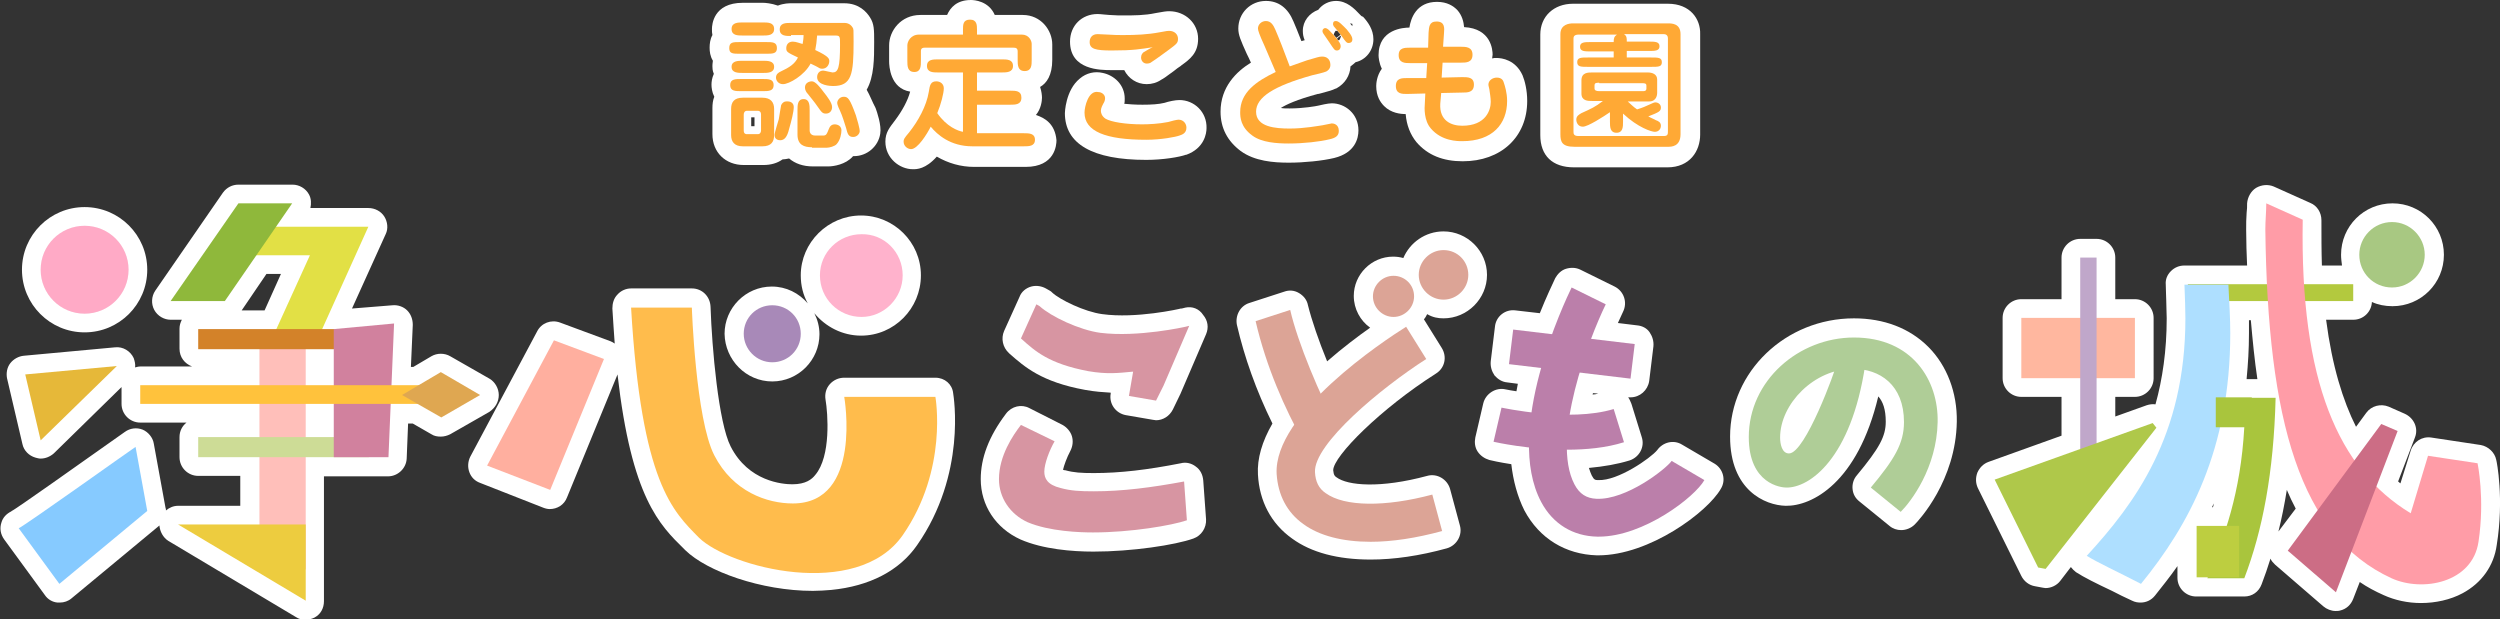 <?xml version="1.0" encoding="utf-8"?>
<!-- Generator: Adobe Illustrator 21.1.0, SVG Export Plug-In . SVG Version: 6.00 Build 0)  -->
<svg version="1.1" id="レイヤー_1" xmlns="http://www.w3.org/2000/svg" xmlns:xlink="http://www.w3.org/1999/xlink" x="0px"
	 y="0px" width="534.8px" height="132.5px" viewBox="0 0 534.8 132.5" style="enable-background:new 0 0 534.8 132.5;"
	 xml:space="preserve">
<rect x="0" y="0" width="534.8" height="132.5" fill="#333333" stroke="none"/>
<style type="text/css">
	.st0{fill:#FFFFFF;}
	.st1{fill:#FFAF9F;}
	.st2{fill:#FFBC4C;}
	.st3{fill:#A889B8;}
	.st4{fill:#FFB2CC;}
	.st5{fill:#AFCD97;}
	.st6{fill:#B3C93E;}
	.st7{fill:#AEDFFF;}
	.st8{fill:#FF9CA7;}
	.st9{fill:#CC6D85;}
	.st10{fill:#A8C882;}
	.st11{fill:#A9C53D;}
	.st12{fill:#BDCE40;}
	.st13{fill:#D795A2;}
	.st14{fill:#DCA496;}
	.st15{fill:#BB7FAA;}
	.st16{fill:#F7F4F6;}
	.st17{fill:#86CAFF;}
	.st18{fill:#FFAAC6;}
	.st19{fill:#E6B839;}
	.st20{fill:#FFBFBA;}
	.st21{fill:#EDCC3F;}
	.st22{fill:#E2E045;}
	.st23{fill:#8FB83B;}
	.st24{fill:#D38229;}
	.st25{fill:#FFB79F;}
	.st26{fill:#C0A7CA;}
	.st27{fill:#AFC84A;}
	.st28{fill:#CDDC96;}
	.st29{fill:#D1819E;}
	.st30{fill:#FFC23C;}
	.st31{fill:#DFA751;}
	.st32{fill:#FFA935;}
</style>
<g>
	<g>
		<path class="st0" d="M200.1,80.8h-19.5c-1.2,0-2.3,0.5-3.1,1.4c-0.8,0.9-1.1,2.1-0.9,3.3c0.5,2.9,1.2,12.1-2.2,16.1
			c-0.7,0.9-2,2-4.9,2c-2.1,0-9.4-0.6-13.2-8.1c-2.6-5.1-4-21-4.3-29.9c-0.1-2.2-1.8-3.9-4-3.9h-13c-1.1,0-2.2,0.5-2.9,1.3
			c-0.8,0.8-1.1,1.9-1.1,3c0.2,2.7,0.3,5.2,0.5,7.5c-0.3-0.2-0.6-0.4-0.9-0.5l-10.8-4c-1.9-0.7-4,0.1-4.9,1.9l-14.3,26.8
			c-0.5,1-0.6,2.2-0.2,3.3s1.2,1.9,2.3,2.3l13.5,5.3c0.5,0.2,1,0.3,1.4,0.3c1.6,0,3.1-0.9,3.7-2.5l10.8-26.3
			c3,26.4,9,32.2,14.3,37.4l0.2,0.2c4.6,4.5,16.2,8.7,27.3,8.7c1.3,0,2.6-0.1,3.9-0.2c8.2-0.8,14.6-4.1,18.4-9.6
			c10.6-15.2,7.8-31.8,7.7-32.5C203.7,82.2,202.1,80.8,200.1,80.8z"/>
		<path class="st0" d="M165.2,81.6c5.6,0,10.1-4.6,10.1-10.1c0-1.6-0.4-3.1-1.1-4.5c2.4,2.9,6,4.8,10,4.8c7.1,0,12.8-5.8,12.8-12.9
			c0-7.1-5.8-12.8-12.8-12.8c-7.1,0-12.9,5.8-12.9,12.8c0,2.2,0.5,4.2,1.5,6c-1.9-2.2-4.6-3.6-7.7-3.6c-5.6,0-10.1,4.6-10.1,10.1
			C155.1,77,159.6,81.6,165.2,81.6z"/>
		<path class="st0" d="M396.6,68.1c-14.6,0-26.5,11.4-26.5,25.3c0,11.5,7.5,14.7,11.9,14.8c5.6,0.1,15.4-4.9,19.8-23.4
			c1,1.1,1.6,2.8,1.6,5.4c0,3.1-1.3,5.6-6.2,11.5c-0.7,0.8-1,1.9-0.9,2.9c0.1,1.1,0.6,2,1.5,2.7l6.4,5.2c0.7,0.6,1.6,0.9,2.5,0.9
			c1,0,2.1-0.4,2.9-1.2c0.9-0.9,8.8-9.4,9-22c0.1-6.2-2.1-12-6.1-16C408.5,70.2,403,68.1,396.6,68.1z"/>
		<path class="st0" d="M534,98.4c-0.3-1.6-1.7-2.9-3.3-3.2l-10.6-1.6c-2-0.3-3.8,0.9-4.4,2.8l-2.2,7c-0.2-0.1-0.3-0.3-0.5-0.4
			l3.6-9.4c0.8-2-0.2-4.2-2.2-5.1L511,87c-1.7-0.7-3.7-0.2-4.8,1.3l-2.2,3c-2.8-5.6-5.1-12.9-6.4-22.9h5.8c2.2,0,3.9-1.7,4-3.8
			c1.3,0.6,2.8,0.9,4.4,0.9c6.1,0,11-4.9,11-11c0-6.1-4.9-11-11-11c-6.1,0-11,4.9-11,11c0,0.8,0.1,1.5,0.2,2.3h-4.3
			c-0.1-3.1-0.1-6.3-0.1-9.7c0-1.6-0.9-3.1-2.4-3.7l-7.8-3.5c-1.2-0.5-2.6-0.4-3.8,0.3c-1.1,0.7-1.8,2-1.9,3.3c0,0.7,0,1.3-0.1,2
			c-0.1,1.2-0.1,2.4-0.1,3.7c0,2.6,0.1,5.2,0.2,7.6h-4.1H468h-0.7c-1.1,0-2.1,0.4-2.9,1.2c-0.8,0.8-1.2,1.8-1.1,2.9
			c0,1.3,0.1,2.3,0.1,3.3c0,1.4,0.1,2.7,0.1,3.9c0,6.9-0.9,13-2.4,18.4c-0.6-0.1-1.3,0-1.9,0.2l-6.7,2.4v-4.2h4.2c2.2,0,4-1.8,4-4
			V68c0-2.2-1.8-4-4-4h-4.2v-8.9c0-2.2-1.8-4-4-4H445c-2.2,0-4,1.8-4,4V64h-8.6c-2.2,0-4,1.8-4,4v12.9c0,2.2,1.8,4,4,4h8.6v8.3
			l-15.6,5.6c-1.1,0.4-1.9,1.2-2.4,2.3c-0.4,1.1-0.4,2.2,0.1,3.3l9.3,18.8c0.6,1.2,1.7,2,2.9,2.2l1.6,0.3c0.2,0,0.4,0.1,0.7,0.1
			c1.2,0,2.4-0.6,3.1-1.5l2.3-3c0.3,0.4,0.7,0.8,1.1,1.1c1.7,1.1,4.3,2.4,7.7,4c1.3,0.7,2.8,1.4,4.3,2.1c0.6,0.3,1.2,0.4,1.8,0.4
			c1.2,0,2.3-0.5,3.1-1.5c1.5-1.9,3.2-4,4.8-6.3v2.5c0,2.2,1.8,4,4,4h2.4c0,0,0,0,0,0h7.9c1.7,0,3.1-1,3.7-2.6
			c0.7-1.8,1.3-3.6,1.9-5.5c0.2,0.5,0.6,0.9,1,1.3l10.3,8.9c0.7,0.6,1.7,1,2.6,1c0.3,0,0.7,0,1-0.1c1.3-0.3,2.3-1.2,2.8-2.5l1.4-3.6
			c1.6,1.1,3.3,2,5.1,2.8c2.4,1.1,5.2,1.7,8,1.7c3.1,0,6.3-0.7,8.9-2.1c4.1-2.2,6.7-5.9,7.3-10.3C535.7,106.7,534.1,98.7,534,98.4z
			 M480.6,81c0.3-3.1,0.5-6.3,0.5-9.7c0-0.9,0-1.9,0-2.8h0.4c0.4,4.5,0.8,8.6,1.4,12.6H480.6z M473.6,107.7
			c-0.1,0.3-0.1,0.6-0.2,0.8h-0.2C473.3,108.3,473.4,108,473.6,107.7z M489.2,104.8c0.6,1.4,1.2,2.7,1.9,4l-3.7,4.9
			C488.1,110.9,488.7,107.9,489.2,104.8z"/>
		<path class="st0" d="M255.8,99.8c-0.9-0.7-2.1-1-3.2-0.7c-7.1,1.4-13,2.1-18.6,2.1c-2.7,0-4.3-0.1-6.1-0.6c0,0-0.1,0-0.1,0
			c-0.2,0-0.3-0.1-0.4-0.1c0.2-0.9,0.8-2.6,1.6-4.1c0.5-1,0.6-2.1,0.3-3.1s-1.1-1.9-2-2.4l-7.1-3.6c-1.7-0.9-3.8-0.4-5,1.2
			c-3.7,4.9-5.4,9.5-5.4,14c0,5.6,3.2,10.5,8.5,12.9c4.8,2.1,11.1,2.6,15.6,2.6c8.2,0,17.5-1.4,21.4-2.8c1.7-0.6,2.8-2.3,2.7-4.1
			l-0.6-8.3C257.3,101.6,256.8,100.5,255.8,99.8z"/>
		<path class="st0" d="M253.6,65.8l-0.8,0.2c-0.1,0-0.1,0-0.2,0c-0.3,0.1-9.6,2.2-16.8,1.2c-3.8-0.5-9.1-3.1-10.7-4.6
			c-0.2-0.2-0.3-0.3-0.5-0.4l-0.7-0.4c-1-0.6-2.2-0.8-3.3-0.5c-1.1,0.3-2.1,1.1-2.5,2.2l-3.3,7.3c-0.7,1.6-0.3,3.5,1,4.7l0.2,0.2
			c3.2,2.8,6.8,6,16.1,7.7c2.2,0.4,3.9,0.5,5.5,0.6l0,0.2c-0.4,2.2,1.1,4.2,3.2,4.6l5.8,1c0.2,0,0.5,0.1,0.7,0.1
			c1.5,0,2.9-0.9,3.6-2.3l1.5-3.1c0-0.1,0.1-0.1,0.1-0.2l5.5-12.8c0.6-1.4,0.4-2.9-0.6-4.1C256.5,66,255,65.5,253.6,65.8z"/>
		<path class="st0" d="M308.8,68.1c5.1,0,9.3-4.2,9.3-9.3c0-5.1-4.2-9.3-9.3-9.3c-3.9,0-7.2,2.4-8.6,5.7c-0.7-0.2-1.4-0.3-2.2-0.3
			c-4.6,0-8.4,3.8-8.4,8.4c0,2.8,1.4,5.3,3.5,6.8c-2.7,1.9-6,4.4-9.2,7.2c-1.8-4.4-3.3-8.8-4.1-12c-0.2-1.1-0.9-2-1.9-2.6
			c-1-0.6-2.1-0.7-3.2-0.3l-7.4,2.4c-2,0.6-3.1,2.7-2.7,4.7c1.6,6.9,4.1,14,7.6,21.1c-2.2,3.8-3.3,7.5-3.1,10.9
			c0.3,5.7,2.8,10.5,7.3,13.7c4.1,3,9.8,4.5,16.8,4.5c5,0,10.5-0.8,16.3-2.4c2.1-0.6,3.4-2.8,2.8-4.9l-2.1-7.8
			c-0.6-2.1-2.8-3.4-4.9-2.8c-10,2.7-17,2.1-19.4,0.3c-0.3-0.2-0.6-0.4-0.7-1.5c0-3,10.2-13.2,22-20.7c1.9-1.2,2.4-3.6,1.2-5.5
			l-3.8-6.1c0.3-0.3,0.5-0.7,0.7-1.1C306.5,67.9,307.6,68.1,308.8,68.1z"/>
		<path class="st0" d="M366.8,99.2l-7-4.1c-1.8-1.1-4.1-0.5-5.3,1.2c-1.4,1.7-8.4,6.6-12.6,6.4c-0.6,0-0.9,0-1.4-1
			c-0.2-0.4-0.4-1-0.6-1.6c3.2-0.3,6.1-0.8,8.7-1.6c2.1-0.7,3.3-2.9,2.6-5l-2.2-7.1c-0.2-0.5-0.4-1-0.7-1.4c0.2,0,0.3,0,0.5,0
			c2,0,3.7-1.5,4-3.5l0.9-7.4c0.1-1.1-0.2-2.1-0.8-3s-1.6-1.4-2.7-1.5l-4.1-0.5c0.4-0.8,0.7-1.6,1.1-2.4c1-2,0.2-4.4-1.8-5.4
			l-7.3-3.6c-1-0.5-2.1-0.5-3.1-0.2s-1.8,1.1-2.3,2c-0.6,1.3-1.9,4-3.3,7.5l-5.2-0.6c-2.2-0.3-4.2,1.3-4.4,3.5l-0.9,7.4
			c-0.1,1.1,0.2,2.1,0.8,3c0.7,0.8,1.6,1.4,2.7,1.5l2.3,0.3c-0.1,0.5-0.2,1.1-0.3,1.6c-0.9-0.1-1.7-0.3-2.3-0.4
			c-2.1-0.5-4.3,0.9-4.8,3l-1.7,7.3c-0.2,1-0.1,2.1,0.5,3c0.6,0.9,1.5,1.5,2.5,1.8c0.4,0.1,2.1,0.5,4.7,0.9c0.4,3.5,1.3,6.9,2.8,9.9
			c3.2,6,8.8,9.4,15.5,9.6h0.3c11,0,23.4-9.3,26.2-14.2C369.3,102.7,368.6,100.3,366.8,99.2z M340.7,84.4c0-0.1,0-0.2,0.1-0.3
			l1.1,0.1C341.5,84.3,341.1,84.4,340.7,84.4z"/>
		<path class="st0" d="M18.1,71.1c7.4,0,13.4-6,13.4-13.4c0-7.4-6-13.4-13.4-13.4c-7.4,0-13.4,6-13.4,13.4
			C4.7,65.1,10.7,71.1,18.1,71.1z"/>
		<path class="st0" d="M106.7,84.5c0-1.4-0.8-2.8-2-3.5l-8.4-4.8c-1.2-0.7-2.8-0.7-4,0l-3.9,2.3h-0.5l0.4-9c0-1.2-0.4-2.3-1.2-3.1
			c-0.8-0.8-2-1.2-3.1-1.1L75.3,66l7.2-15.9c0.6-1.2,0.4-2.7-0.3-3.8c-0.7-1.1-2-1.8-3.4-1.8H66.4c0.2-0.9,0.2-2-0.3-2.9
			c-0.7-1.3-2.1-2.1-3.5-2.1H51c-1.3,0-2.5,0.6-3.3,1.7l-14.5,21c-0.8,1.2-0.9,2.8-0.2,4.1s2.1,2.1,3.5,2.1h2.4
			c-0.3,0.6-0.5,1.2-0.5,1.9v4.3c0,1.8,1.1,3.2,2.7,3.8H30c-0.4,0-0.7,0.1-1.1,0.2c0.1-0.7-0.1-1.4-0.3-2c-0.7-1.5-2.3-2.5-4-2.3
			L5.1,76.1c-1.1,0.1-2.2,0.7-2.9,1.6c-0.7,0.9-0.9,2.1-0.7,3.2l3.3,14.1c0.3,1.4,1.4,2.5,2.8,2.9c0.4,0.1,0.7,0.2,1.1,0.2
			c1,0,2-0.4,2.8-1.1L26,82.8v3.6c0,2.2,1.8,4,4,4h9.9c-0.9,0.7-1.5,1.8-1.5,3.1v4.3c0,2.2,1.8,4,4,4h9v6.4H38.1c-1,0-1.9,0.4-2.6,1
			c0-0.2,0-0.4-0.1-0.6l-2.5-13.7c-0.2-1.3-1.2-2.5-2.4-3c-1.3-0.5-2.7-0.3-3.8,0.5c-10.6,7.5-22.6,16-24.3,17
			c-1,0.5-1.8,1.3-2.1,2.4c-0.4,1.2-0.2,2.5,0.6,3.6l8.7,11.9c0.6,0.9,1.6,1.5,2.7,1.6c0.2,0,0.3,0,0.5,0c0.9,0,1.8-0.3,2.5-0.9
			L34,112.5c0,0,0.1-0.1,0.1-0.1c0.1,1.3,0.8,2.6,1.9,3.3l27.3,16.3c0.6,0.4,1.3,0.6,2,0.6c0.7,0,1.4-0.2,2-0.5c1.3-0.7,2-2,2-3.5
			v-16.3c0,0,0,0,0,0v-10.4h2h7.5h4.2c2.1,0,3.9-1.7,4-3.8l0.3-7.5h1l4,2.3c0.6,0.4,1.3,0.5,2,0.5c0.7,0,1.4-0.2,2-0.5l8.4-4.8
			C106,87.2,106.7,85.9,106.7,84.5z M2.4,109.4c0.2-0.1,0.3-0.1,0.4-0.2C2.6,109.2,2.5,109.3,2.4,109.4z M57,58.6h3.1l-3.5,7.8h-4.9
			L57,58.6z"/>
	</g>
	<g>
		<g>
			<polygon class="st1" points="117.7,104.8 104.2,99.6 118.5,72.8 129.2,76.8 			"/>
			<path class="st2" d="M135,65.8h13c0,0,0.8,23.8,4.8,31.6c4,7.8,11.3,10.3,16.8,10.3c15,0,11-22.8,11-22.8h19.5
				c0,0,2.8,15.5-7,29.6c-9.8,14-37.1,6.9-43.6,0.5C144,109.4,137.2,103.4,135,65.8"/>
			<path class="st3" d="M171.3,71.4c0,3.4-2.7,6.1-6.1,6.1c-3.4,0-6.1-2.8-6.1-6.1c0-3.4,2.7-6.1,6.1-6.1
				C168.6,65.3,171.3,68,171.3,71.4"/>
			<path class="st4" d="M193.1,58.9c0,4.9-4,8.9-8.8,8.9c-4.9,0-8.9-3.9-8.9-8.9c0-4.9,4-8.8,8.9-8.8C189.2,50,193.1,54,193.1,58.9"
				/>
			<path class="st5" d="M399,78.1c-3,20-11.9,26.3-16.9,26.2c-1,0-8-0.7-8-10.8c0-12.1,10.7-21.3,22.5-21.3
				c12.5,0,18.1,9.2,17.9,18.1c-0.2,9.8-5.7,17-7.9,19.2l-6.4-5.2c5-6,7.1-9.4,7.1-14c0-8-5.2-11.4-10.9-11.4
				c-8.3,0-15.6,7.5-15.6,14.7c0,1.4,0.4,3.4,1.9,3.4c3.5,0,10-18,10.1-18.9H399z"/>
			<polygon class="st6" points="503.4,64.4 469.2,64.4 468,60.8 503.4,60.8 			"/>
			<path class="st7" d="M467.5,68.1c0,25.1-10.8,39.6-21.1,50.8c2.2,1.4,6.6,3.4,11.6,6c10.2-12.5,19.1-28.7,19.1-53.6
				c0-3.2-0.2-6.3-0.4-10.4h-9.4C467.4,63.9,467.5,66,467.5,68.1"/>
			<path class="st8" d="M515.7,109.8c-15.5-9.4-23.7-28.2-23.1-62.8l-7.8-3.5c0,1.8-0.2,3.7-0.2,5.6c0.5,40.9,7.4,65.6,27,74.6
				c6.6,3,17.3,1,18.6-7.8c1.4-9.2-0.2-16.8-0.2-16.8l-10.6-1.6L515.7,109.8z"/>
			<polygon class="st9" points="499.7,126.7 489.4,117.8 509.4,90.7 512.9,92.2 			"/>
			<path class="st10" d="M518.7,54.5c0,3.8-3.1,7-7,7c-3.9,0-7-3.1-7-7c0-3.8,3.1-7,7-7C515.6,47.5,518.7,50.7,518.7,54.5"/>
			<path class="st11" d="M481.7,85H474v6.4h6.1c-0.8,14.2-4.2,23.2-7.9,32.3h7.9c3.9-10.2,6.3-22.6,6.7-38.6H481.7z"/>
			<rect x="469.9" y="112.5" class="st12" width="9.1" height="11"/>
			<path class="st13" d="M225.6,94.4c-1.1,1.9-2.2,4.8-2.2,6.5c0,1.4,0.6,2.8,3.5,3.5c2.2,0.6,4.1,0.7,7.1,0.7
				c6.1,0,12.3-0.8,19.3-2.1l0.6,8.3c-3.2,1.1-12,2.6-20.1,2.6c-2.7,0-9.3-0.2-14-2.2c-3.7-1.7-6.1-5.2-6.1-9.2c0-5,3-9.4,4.7-11.6
				L225.6,94.4z"/>
			<path class="st13" d="M247.3,85.7l-5.8-1l0.9-5.2c-3.2,0.3-5.5,0.6-9.6-0.1c-8.4-1.6-11.3-4.2-14.4-7l3.3-7.3l0.7,0.4
				c2.4,2.2,8.5,5.1,13,5.7c8.1,1,18.2-1.3,18.2-1.3l0.8-0.2l-5.5,12.8L247.3,85.7z"/>
			<path class="st14" d="M276,66.3c1.6,7,6.4,18.4,10.1,25.2l-7.4,2.8c-3.8-6.8-7.8-15.7-10.1-25.6L276,66.3z"/>
			<path class="st14" d="M293.2,115.9c-6,0-11-1.3-14.4-3.8c-3.5-2.5-5.4-6.2-5.7-10.7c-0.7-12.9,22.9-28.5,27.7-31.5l4.3,6.9
				C295.4,83,281,95,281.3,101c0.1,2,0.8,3.5,2.3,4.5c4,2.9,12.7,3,22.8,0.3l2.1,7.8C303,115.1,297.8,115.9,293.2,115.9"/>
			<path class="st14" d="M302.5,63.4c0,2.4-2,4.4-4.4,4.4c-2.4,0-4.4-2-4.4-4.4c0-2.4,2-4.4,4.4-4.4C300.5,59,302.5,60.9,302.5,63.4
				"/>
			<path class="st14" d="M314.1,58.8c0,2.9-2.4,5.3-5.3,5.3c-2.9,0-5.3-2.4-5.3-5.3c0-2.9,2.4-5.3,5.3-5.3
				C311.8,53.5,314.1,55.9,314.1,58.8"/>
			<path class="st15" d="M342,114.8h-0.3c-5.2-0.1-9.5-2.7-12-7.4c-8.1-15.2,5-42.8,6.5-45.9l7.3,3.6c-3.6,7.4-11.8,28.7-6.7,38.5
				c1.1,2.1,2.6,3,4.7,3.1c6.4,0.3,14.9-6.4,16.1-8.1l7,4.1C362.6,106.3,351.6,114.8,342,114.8"/>
			<polygon class="st15" points="348.8,81 322.8,77.9 323.7,70.5 349.7,73.6 			"/>
			<path class="st15" d="M335.2,96.2c-8.1,0-15.3-1.6-15.7-1.7l1.7-7.3c0.1,0,14.5,3.2,24,0.3l2.2,7.1
				C343.6,95.8,339.3,96.2,335.2,96.2"/>
			<path class="st16" d="M18.1,67.1c5.2,0,9.4-4.2,9.4-9.4c0-5.2-4.2-9.4-9.4-9.4c-5.2,0-9.4,4.2-9.4,9.4
				C8.7,62.9,12.9,67.1,18.1,67.1"/>
			<path class="st17" d="M4,113l8.7,11.9l18.8-15.6l-2.5-13.7C28.9,95.6,5.1,112.6,4,113"/>
			<path class="st18" d="M18.1,67.1c5.2,0,9.4-4.2,9.4-9.4c0-5.2-4.2-9.4-9.4-9.4c-5.2,0-9.4,4.2-9.4,9.4
				C8.7,62.9,12.9,67.1,18.1,67.1"/>
			<polygon class="st19" points="25,78.3 5.4,80.1 8.7,94.2 			"/>
		</g>
		<g>
			<rect x="55.5" y="73.5" class="st20" width="9.9" height="48.3"/>
			<polygon class="st21" points="38.1,112.2 65.4,112.2 65.4,128.5 			"/>
			<polygon class="st22" points="48.9,48.5 46.2,54.6 66.3,54.6 58.8,71.1 68.6,71.1 78.8,48.5 			"/>
			<polygon class="st23" points="48.1,64.4 36.5,64.4 51,43.5 62.5,43.5 			"/>
			<rect x="42.4" y="70.4" class="st24" width="36.5" height="4.3"/>
			<rect x="432.4" y="68" class="st25" width="24.3" height="12.9"/>
			<rect x="445" y="55.1" class="st26" width="3.5" height="43.7"/>
			<polygon class="st27" points="426.7,102.6 460.5,90.5 461.3,91.5 437.6,121.7 436,121.4 			"/>
			<rect x="42.4" y="93.5" class="st28" width="36.5" height="4.3"/>
			<polygon class="st29" points="71.4,97.8 83.1,97.8 84.3,69.2 71.4,70.4 			"/>
			<rect x="30" y="82.4" class="st30" width="68.3" height="4"/>
			<polygon class="st31" points="102.7,84.5 94.4,89.3 86,84.5 94.3,79.6 			"/>
		</g>
	</g>
</g>
<g>
	<path class="st0" d="M185.4,19.2C187,16.4,187,12.5,187,9c0-2.7,0-3.9-0.9-5.3c-0.7-1.1-2.3-3-5.5-3h-11.3c-0.5,0-1.6,0-2.9,0.5
		c-1.4-0.5-2.7-0.6-3.2-0.6h-4.3c-6.3,0-6.6,4.7-6.6,5.6c0,0.5,0,0.9,0.1,1.3c-0.5,0.9-0.6,1.9-0.6,2.7c0,0.8,0.1,1.8,0.7,2.8
		c-0.1,0.6-0.1,1-0.1,1.2c0,0.3,0,0.9,0.3,1.6c-0.4,0.9-0.5,1.7-0.5,2.3c0,0.6,0.1,1.6,0.6,2.6c-0.3,0.7-0.4,1.6-0.4,2.4v5.6
		c0,3.9,2.8,6.6,6.7,6.6h4.2c1.6,0,3-0.4,4.1-1.2c0.4,0,0.9-0.1,1.4-0.2c1.3,1.1,3,1.7,5.1,1.7h3.3c1.1,0,3.7-0.4,5.2-2.1
		c0,0,0,0,0.1-0.1c0.1,0,0.2,0,0.2,0c2.8,0,5.2-2.1,5.6-4.8c0.3-1.8-0.7-4.7-1-5.5C186.6,21.8,186.1,20.4,185.4,19.2z M160.7,27
		v-1.9h0.7V27H160.7z"/>
	<path class="st0" d="M221.6,24.6c1.1-1.3,1.3-3,1.3-3.7c0-0.5-0.1-1.4-0.4-2.3c1.4-0.8,2.6-2.5,2.6-5.8V9.5c0-3-2.4-6.3-6.3-6.3h-6
		c-1.3-3-4.4-3.2-5.1-3.2c-3,0-4.4,1.6-5.1,3.2h-5.7c-4.2,0-6.7,3.4-6.7,6.5v3.4c0,1,0.2,5.8,4.5,6.5c-0.5,1.9-1.7,4.1-3.2,6.1
		c-1.2,1.6-2.1,2.6-2.1,4.6c0,3.5,3,5.9,5.9,5.9c0.8,0,2.7,0,5.1-2.7c2.4,1.4,5.1,2.2,8,2.2h11c6.3,0,6.6-4.7,6.6-5.7
		C225.7,26.5,223.5,25.2,221.6,24.6z"/>
	<path class="st0" d="M237.8,15c1,0,1.9,0,2.7,0c0.9,1.8,2.7,3,4.8,3c1.1,0,2.2-0.3,3.2-1c0.1,0,0.1-0.1,0.2-0.1
		c0.7-0.4,1.5-1.1,2.4-1.7c0.5-0.4,1-0.8,1.5-1.1c0,0,0.1-0.1,0.1-0.1c1.8-1.3,3.6-2.6,3.6-5.7c0-3.3-2.7-5.9-6.2-5.9
		c-0.7,0-1.2,0.1-2.9,0.4c-2.3,0.5-4.7,0.5-6.9,0.5c-0.6,0-1.8,0-3-0.1c-0.4,0-1.9-0.2-2.5-0.2c-3.4,0-5.9,2.5-5.9,5.9
		C228.9,15,235.4,15,237.8,15z"/>
	<path class="st0" d="M252.3,21.4c-0.9,0-2.3,0.3-3.2,0.6c-1.2,0.3-2.8,0.4-4.7,0.4c-1.6,0-2.9-0.1-3.9-0.2c0.1-0.3,0.1-0.7,0.1-1.1
		c0-3-2.3-5-4.7-5.5c-1.7-0.4-3.5,0-4.9,1.2c-3.1,2.5-3.2,7.4-3.2,7.4c0,6.6,5.9,10,17.4,10c3.6,0,7.1-0.6,8.5-1.1c0,0,0.1,0,0.1,0
		c3.8-1.4,4.3-4.5,4.3-5.7C258.2,24,255.5,21.4,252.3,21.4z"/>
	<path class="st0" d="M291.2,3.4L291,3.2c-1.3-1.4-2.9-3-5.2-3c-1.5,0-2.9,0.7-3.8,1.9c-1.9,0.7-3.3,2.4-3.3,4.5
		c0,0.7,0.1,1.3,0.4,2c-0.2,0.1-0.5,0.1-0.7,0.2c-0.7-1.8-1.3-3.3-1.7-4.2c-1.2-2.9-3.2-4.4-5.9-4.4c-3.3,0-5.9,2.6-5.9,5.9
		c0,1.4,0.5,2.5,1.8,5.4c0,0,0,0,0,0c0.3,0.6,0.6,1.2,0.9,1.9c-3.1,1.9-6.5,5.2-6.5,10.5c0,3.5,1.5,6.3,4.3,8.4
		c3,2.2,7.1,2.5,10.3,2.5c3.3,0,7.2-0.4,9.7-1c4.5-1.1,5.2-4.2,5.2-5.9c0-3.6-2.9-5.8-5.7-5.8c-0.8,0-2.5,0.4-2.9,0.5
		c-0.4,0.1-3.2,0.6-6.1,0.6c-0.8,0-1.4,0-1.9-0.1c1.1-0.7,3.4-1.8,7.9-3c0,0,0.1,0,0.1,0c0.1,0,0.4-0.1,0.8-0.2
		c1.5-0.4,2.2-0.6,2.8-0.9c0.1,0,0.2-0.1,0.3-0.1c1.8-1,2.9-2.7,3-4.7c0.4-0.3,0.8-0.6,1.1-0.9c2.2-0.5,3.8-2.5,3.8-4.9
		c0-2.1-1.2-3.7-2.2-4.8C291.3,3.5,291.2,3.4,291.2,3.4z M285.3,7.4c0.1-0.3,0.2-0.5,0.4-0.8c0.1,0,0.3,0,0.4,0
		c0.2,0.3,0.5,0.6,0.7,0.8l-0.9,0.7C285.7,7.9,285.5,7.7,285.3,7.4z M286.5,8.6c-0.1,0-0.2,0-0.3,0c-0.1-0.1-0.1-0.2-0.2-0.3
		l0.4-0.4l0.5-0.3c0,0,0,0,0,0C286.8,8,286.7,8.3,286.5,8.6z M289.3,5.6c-0.2-0.2-0.3-0.4-0.5-0.6c0.2,0,0.4,0.1,0.5,0.1
		C289.3,5.3,289.3,5.5,289.3,5.6z"/>
	<path class="st0" d="M320.1,12.4c-0.3,0-0.6,0-0.9,0.1c0-0.3,0.1-0.6,0.1-0.8c0-1-0.3-5.6-6.1-5.9c-0.1-1.1-0.4-2.5-1.5-3.7
		c-0.8-0.8-2.1-1.7-4.3-1.7c-4.4,0-5.6,3.5-5.9,5.5c-1.2,0-6.6,0.3-6.6,5.9c0,0.4,0.1,1.7,0.7,2.9c-1.1,1.5-1.2,3.2-1.2,3.7
		c0,2.2,0.9,3.5,1.7,4.3c1.5,1.5,3.5,1.7,4.6,1.7c0.2,2.4,1,4.4,2.3,6c2.4,2.8,5.7,4.1,9.9,4.1c8.2,0,13.8-5.2,13.8-12.9
		c0-2.3-0.5-4.3-1-5.5C324.2,12.8,321.3,12.4,320.1,12.4z"/>
	<path class="st0" d="M356.8,0.8h-20.3c-4.1,0-7,2.7-7,6.6v21.5c0,4.4,2.6,6.9,7.2,6.9h20c4.8,0,7-3.5,7-7V7.3
		C363.8,4.1,361.6,0.8,356.8,0.8z"/>
</g>
<g>
	<path class="st32" d="M163.8,9c1.5,0,2.4,0,2.4,1.3c0,1.2-0.9,1.2-2.4,1.2h-5.5c-1.5,0-2.3,0-2.3-1.2c0-1.3,0.8-1.3,2.3-1.3H163.8z
		 M163.1,16.9c1.3,0,2.4,0,2.4,1.3c0,1.3-1.1,1.3-2.4,1.3h-4.5c-1.3,0-2.4,0-2.4-1.3c0-1.3,1.1-1.3,2.4-1.3H163.1z M158.9,31.3
		c-1.8,0-2.5-1-2.5-2.4v-5.6c0-1.4,0.6-2.4,2.5-2.4h4.2c1.8,0,2.5,1,2.5,2.4v5.6c0,1.4-0.6,2.4-2.5,2.4H158.9z M158.9,7.6
		c-1.1,0-2.4,0-2.4-1.4c0-1.4,1.4-1.4,2.4-1.4h4.3c1.1,0,2.4,0,2.4,1.4c0,1.4-1.4,1.4-2.4,1.4H158.9z M163.2,13c1,0,2.4,0,2.4,1.3
		c0,1.3-1.4,1.3-2.4,1.3h-4.3c-1,0-2.4,0-2.4-1.3c0-1.3,1.4-1.3,2.4-1.3H163.2z M162.1,28.7c0.5,0,0.7-0.4,0.7-0.8v-3.4
		c0-0.8-0.6-0.8-0.7-0.8h-2.3c-0.5,0-0.7,0.4-0.7,0.8v3.4c0,0.8,0.5,0.8,0.7,0.8H162.1z M169.8,22.9c0,1-0.5,3-1,4.7
		c-0.4,1.7-1,2.4-1.9,2.4c-0.3,0-1.2-0.1-1.2-1.1c0-0.6,0.8-3,0.9-3.4c0.1-0.5,0.4-2.6,0.5-3c0.2-0.5,0.7-0.8,1-0.8
		C169.1,21.6,169.8,22,169.8,22.9 M169.2,7.7c-1.1,0-2.4,0-2.4-1.4c0-1.4,1.3-1.4,2.4-1.4h11.3c0.4,0,1.3,0,1.9,1
		c0.2,0.3,0.2,0.4,0.2,3c0,7-0.4,9.5-4.4,9.5c-0.5,0-3.4-0.1-3.4-1.9c0-0.8,0.5-1.4,1.3-1.4c0.3,0,1.8,0.4,2,0.4c1.2,0,1.6-1,1.6-6
		c0-1.7,0-1.9-1-1.9h-3.9c-0.1,1.3-0.2,2.1-0.4,3.1c3,1.4,3,1.9,3,2.4c0,0.7-0.5,1.6-1.5,1.6c-0.4,0-0.6-0.1-0.9-0.3
		c-0.4-0.2-0.5-0.3-1.6-0.8c-1.3,2.5-4.6,4.4-5.9,4.4c-1,0-1.5-0.8-1.5-1.4c0-0.8,0.6-1.1,1-1.3c1.9-0.9,3-1.6,3.7-3
		c-2.3-1.1-2.5-1.2-2.5-2c0-0.7,0.4-1.4,1.4-1.4c0.7,0,1.6,0.4,2.1,0.5c0.1-0.6,0.2-1.2,0.2-1.9H169.2z M173.7,31.5
		c-1.7,0-3.1-0.5-3.1-2.7v-5.2c0-1.1,0-2.4,1.3-2.4c1.3,0,1.3,1.4,1.3,2.4v4.3c0,0.1,0,1.1,1.2,1.1h1.7c0.7,0,0.8-0.4,1.2-1.4
		c0.2-0.5,0.5-1,1.3-1c0,0,1.4,0,1.4,1.3c0,0.6-0.2,2-1,2.9c-0.4,0.5-1.6,0.8-2.1,0.8H173.7z M176.2,19.7c0.8,1,1.8,2.3,1.8,3.2
		c0,0.8-0.5,1.4-1.3,1.4c-0.7,0-0.9-0.2-1.8-1.5c-0.6-0.9-1.7-2.2-2.4-3.1c-0.1-0.2-0.3-0.5-0.3-1c0-0.9,0.8-1.3,1.5-1.3
		C174.4,17.4,175.4,18.6,176.2,19.7 M182.5,29.3c-1,0-1.2-0.7-1.5-1.9c-0.2-0.7-0.9-2.9-1.3-3.7c-0.1-0.2-0.6-1.2-0.6-1.7
		c0-0.5,0.5-1.3,1.4-1.3c0.9,0,1.3,0.4,2.6,4c0.2,0.7,0.9,2.9,0.8,3.5C183.8,28.7,183.3,29.3,182.5,29.3"/>
	<path class="st32" d="M206,15.5h-5.3c-1.1,0-2.4,0-2.4-1.4c0-1.4,1.3-1.4,2.4-1.4h13.6c1.1,0,2.4,0,2.4,1.4c0,1.4-1.4,1.4-2.4,1.4
		h-5.3v3.9h7.1c1.2,0,2.4,0,2.4,1.5c0,1.5-1.3,1.5-2.4,1.5h-7.1v6.1h10c1.1,0,2.4,0,2.4,1.4c0,1.4-1.3,1.4-2.4,1.4h-11
		c-4.7,0-7.5-2.5-8.9-4.2c-0.8,1.6-2.8,4.8-4.2,4.8c-0.7,0-1.6-0.6-1.6-1.6c0-0.5,0.1-0.7,1.2-2c1.9-2.4,3.7-5.6,4.2-8.7
		c0.2-1.4,0.4-2.2,1.6-2.2c0.8,0,1.6,0.5,1.6,1.5c0,1-0.6,3.4-1.4,5.3c2,2.9,4.4,3.8,5.5,4V15.5z M206,7.4v-1c0-1.1,0-2.2,1.5-2.2
		c1.5,0,1.5,1.2,1.5,2.2v1h9.6c1.5,0,2.1,1.3,2.1,2v3.4c0,1.1,0,2.4-1.5,2.4c-1.5,0-1.5-1.3-1.5-2.4v-1.8c0-0.7-0.4-0.8-0.9-0.8h-19
		c-0.8,0-0.8,0.5-0.8,0.8v2c0,1.1,0,2.4-1.4,2.4c-1.5,0-1.5-1.3-1.5-2.4V9.7c0-0.8,0.7-2.3,2.5-2.3H206z"/>
	<path class="st32" d="M236.4,21c0,0.5-0.2,0.9-0.4,1.2c-0.1,0.2-0.5,0.9-0.5,1.5c0,0.3,0.1,1.1,1,1.7c1.2,0.7,4.3,1.2,7.8,1.2
		c1.4,0,3.6-0.1,5.6-0.5c0.6-0.2,1.9-0.5,2.2-0.5c1.1,0,1.7,0.9,1.7,1.7c0,1.2-0.9,1.5-1.5,1.7c-0.8,0.3-3.9,0.9-7.1,0.9
		c-8.7,0-13.2-1.8-13.2-5.8c0-1.2,0.8-4.9,3-4.4C235.6,19.7,236.4,20.2,236.4,21 M237.8,10.8c-3.4,0-4.7-0.3-4.7-1.8
		c0-0.9,0.5-1.7,1.7-1.7c0.4,0,1.9,0.1,2.2,0.1c1.2,0.1,2.5,0.1,3.3,0.1c2.6,0,5.2-0.1,7.8-0.6c1.6-0.3,1.7-0.3,2-0.3
		c1.1,0,1.9,0.7,1.9,1.7c0,0.9-0.3,1.1-1.9,2.3c-1.1,0.8-2.7,2-3.8,2.7c-0.2,0.2-0.6,0.3-1,0.3c-0.7,0-1.2-0.6-1.2-1.3
		c0-0.6,0.3-0.9,0.5-1.1c0.3-0.2,1.7-1,2-1.1C244,10.5,242.5,10.8,237.8,10.8"/>
	<path class="st32" d="M270.5,9.8c-1.1-2.4-1.4-3.3-1.4-3.7c0-0.9,0.8-1.6,1.7-1.6c1.1,0,1.6,0.9,2,1.8c0.7,1.6,2,4.9,3.1,7.9
		c1.4-0.5,2.5-0.9,3.7-1.3c2.1-0.6,2.6-0.8,3.2-0.8c1.7,0,1.8,1.4,1.8,1.8c0,0.9-0.7,1.3-0.9,1.4c-0.4,0.2-2.5,0.7-3,0.8
		c-8.2,2.3-12,4.7-12,7.8c0,3.3,4.2,3.6,7.2,3.6c3.2,0,6.2-0.6,7-0.7c0.1,0,1.9-0.4,2-0.4c0.4,0,1.5,0.2,1.5,1.6c0,1-0.6,1.5-2,1.8
		c-2,0.5-5.5,0.9-8.7,0.9c-2.5,0-5.8-0.2-7.8-1.7c-2.5-1.8-2.6-3.9-2.6-5c0-4.2,3.4-6.6,7.6-8.6C272.3,14,271.2,11.4,270.5,9.8
		 M285.2,7.4c1.4,1.5,1.6,2.1,1.6,2.5c0,0.5-0.3,0.9-0.8,0.9c-0.5,0-0.6-0.2-1.6-1.7c-0.2-0.3-1.1-1.6-1.3-1.9
		c-0.1-0.2-0.2-0.3-0.2-0.6c0-0.3,0.3-0.6,0.6-0.6C284,6.1,284.1,6.2,285.2,7.4 M285.8,4.5c0.6,0,1.4,0.9,2.3,1.8
		c0.1,0.2,1.2,1.3,1.2,2.1c0,0.7-0.5,0.8-0.8,0.8c-0.4,0-0.6-0.2-1.5-1.5c-0.2-0.4-1.5-1.8-1.7-2.1c-0.1-0.2-0.2-0.4-0.1-0.7
		C285.2,4.6,285.5,4.5,285.8,4.5"/>
	<path class="st32" d="M305.6,7c0.1-1.2,0.1-2.4,1.7-2.4c1.8,0,1.7,1.4,1.6,2.5l-0.2,2.9l3.8,0c1,0,2.5,0,2.5,1.7
		c0,1.7-1.4,1.7-2.4,1.7l-4,0l-0.2,3.2l4.4-0.1c1.2,0,2.5,0,2.5,1.6c0,1.7-1.4,1.7-2.4,1.7l-4.6,0.1l-0.2,2.3
		c-0.2,3.6,2.3,4.7,4.7,4.7c5.1,0,6.1-3.4,6.1-5.1c0-0.9-0.2-1.9-0.3-2.7c-0.2-0.8-0.2-0.9-0.2-1c0-0.9,0.9-1.5,1.8-1.5
		c1.1,0,1.4,0.7,1.5,1.1c0.2,0.6,0.7,2.1,0.7,3.9c0,4.9-3.1,8.6-9.6,8.6c-1,0-4.4,0-6.7-2.7c-1.5-1.7-1.4-4.4-1.3-5.4l0.1-2.1
		l-3.9,0.1c-1.1,0-2.4,0-2.4-1.7c0-1.7,1.3-1.7,2.4-1.7l4.1,0l0.2-3.2l-3.7,0c-1,0-2.4,0-2.4-1.7c0-1.6,1.3-1.6,2.4-1.6l3.9,0
		L305.6,7z"/>
	<path class="st32" d="M356.8,5c0.8,0,2.7,0,2.7,2.3v21.4c0,2.7-2,2.7-2.7,2.7h-20c-2.7,0-3-1.1-3-2.7V7.3c0-2.1,1.9-2.3,2.7-2.3
		H356.8z M345.2,12.4V11h-4.9c-1.3,0-2.3,0-2.3-1c0-1,1-1,2.3-1h4.9c0-0.8,0.1-1.2,0.7-1.6h-8.2c-1.1,0-1.1,0.6-1.1,0.9v19.8
		c0,0.5,0,1,1.1,1h18.2c0.9,0,0.9-0.4,0.9-1.1V8.2c0-0.8-0.6-0.9-0.9-0.9h-8.5c0.6,0.4,0.6,0.8,0.6,1.6h4.7c1.3,0,2.3,0,2.3,1
		c0,1-1,1-2.3,1H348v1.4h5.2c1.5,0,2.3,0,2.3,1c0,1-0.7,1-2.3,1h-13.5c-1.5,0-2.3,0-2.3-1c0-1,0.8-1,2.3-1H345.2z M348.2,21.7
		c0.6,0.5,1.1,1.1,2,1.7c1-0.3,2-0.7,2.8-1.1c0.5-0.2,0.8-0.4,1.1-0.4c0.6,0,1.2,0.4,1.2,1.1c0,0.8-0.4,1-2.7,1.9
		c0.7,0.4,1.3,0.6,1.6,0.8c0.6,0.2,1.1,0.5,1.1,1.2c0,0.7-0.5,1.3-1.3,1.3c-0.7,0-3.6-0.9-6.8-3.9V26c0,1.1,0,2.4-1.4,2.4
		c-1.4,0-1.4-1.3-1.4-2.4v-2c-1.3,0.9-4.7,3.1-5.8,3.1c-1.1,0-1.4-1-1.4-1.5c0-0.8,0.6-1.1,1.1-1.4c2.2-1,2.9-1.3,4.6-2.6h-2.3
		c-0.9,0-2.3,0-2.3-1.6v-2.8c0-1.7,1.4-1.7,2.3-1.7h11.9c1,0,2,0.4,2,1.5v2.9c0,0.3-0.1,1.8-1.7,1.8H348.2z M342.1,17.7
		c-0.6,0-1,0-1,0.6v0.6c0,0.4,0.3,0.6,1,0.6h9.4c0.7,0,0.7-0.4,0.7-0.6v-0.6c0-0.5-0.5-0.5-0.8-0.5H342.1z"/>
</g>
</svg>
